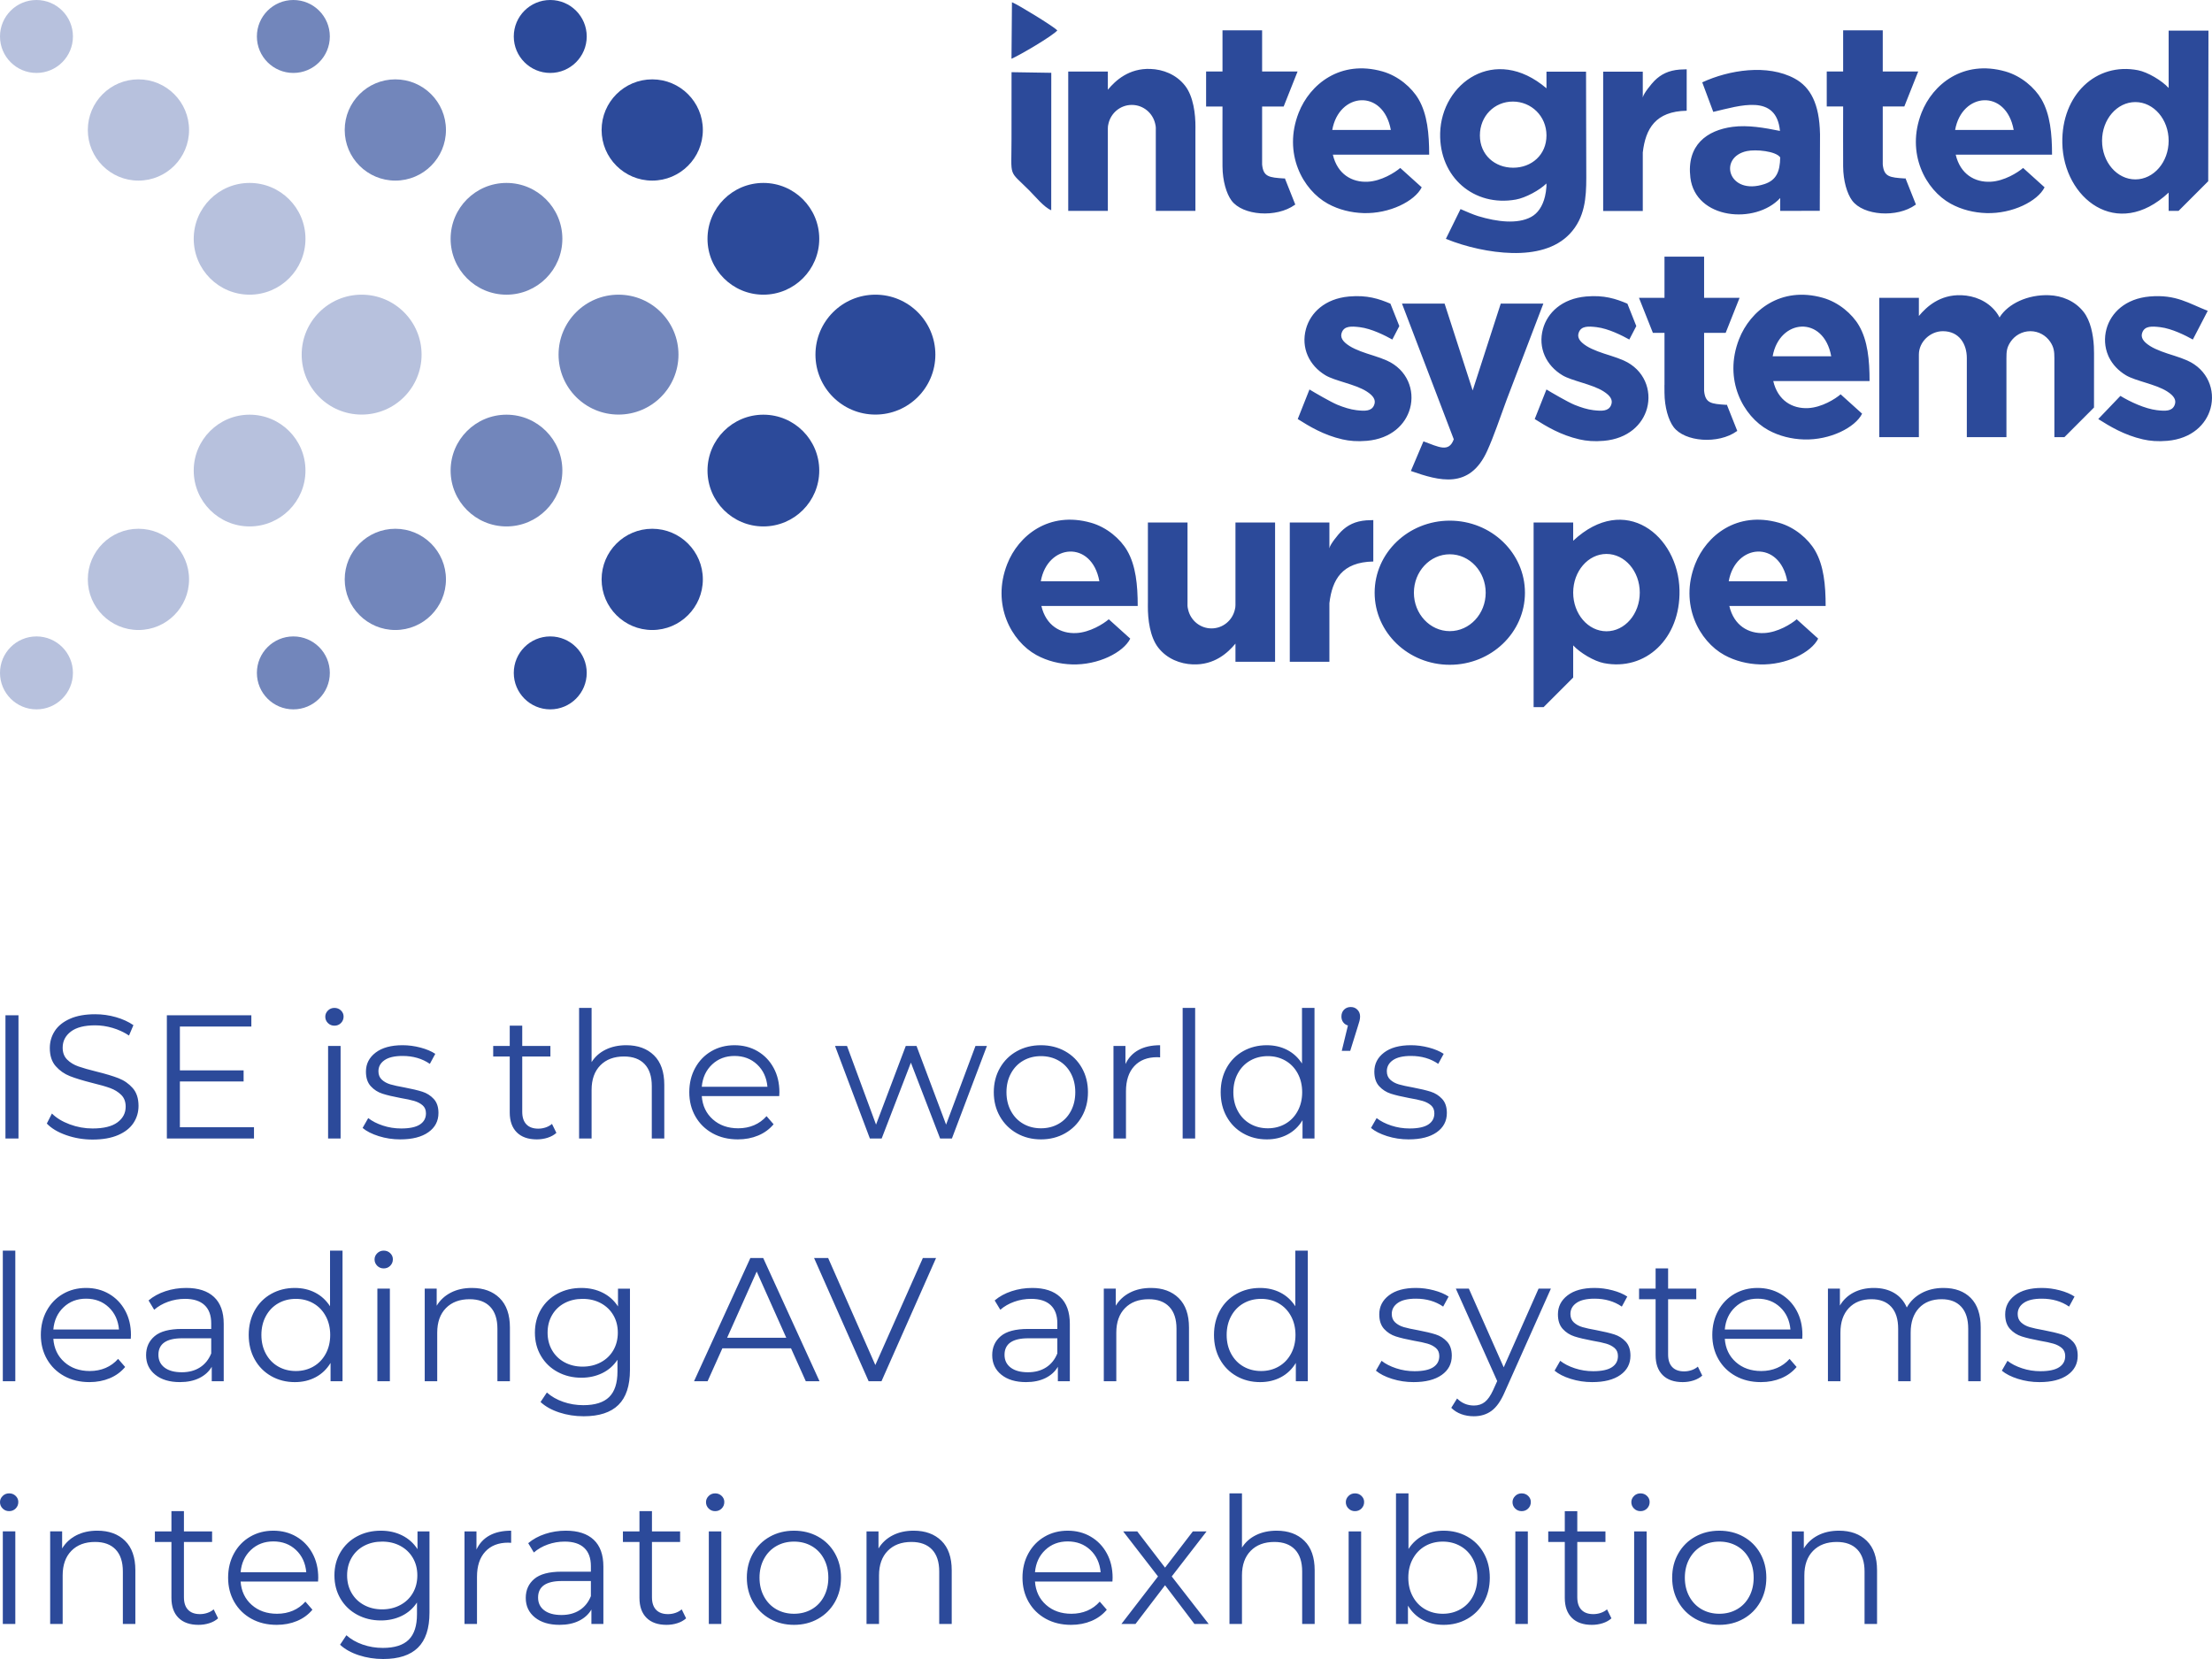 <?xml version="1.0" encoding="UTF-8"?>
<!DOCTYPE svg PUBLIC "-//W3C//DTD SVG 1.1//EN" "http://www.w3.org/Graphics/SVG/1.1/DTD/svg11.dtd">
<!-- Creator: CorelDRAW 2020 (64-Bit) -->
<svg xmlns="http://www.w3.org/2000/svg" xml:space="preserve" width="100%" height="100%" version="1.1" style="shape-rendering:geometricPrecision; text-rendering:geometricPrecision; image-rendering:optimizeQuality; fill-rule:evenodd; clip-rule:evenodd"
viewBox="0 0 80000 59999.9"
 xmlns:xlink="http://www.w3.org/1999/xlink"
 xmlns:xodm="http://www.corel.com/coreldraw/odm/2003">
 <defs>
  <style type="text/css">
   <![CDATA[
    .fil1 {fill:#2C4A9A}
    .fil2 {fill:#7286BB}
    .fil3 {fill:#B7C1DD}
    .fil0 {fill:#2C4A9A;fill-rule:nonzero}
   ]]>
  </style>
 </defs>
 <g id="Layer_x0020_1">
  <g id="_1619326943536">
   <g>
    <path class="fil0" d="M197.3 36719.8l471.1 0 0 4456.1 -471.1 0 0 -4456.1zm3151.1 4494.3c-331,0 -648.2,-53.1 -951.7,-159.2 -303.4,-106.1 -537.9,-246.1 -703.4,-420.1l184.6 -362.9c161.3,161.3 375.6,291.8 643,391.5 267.3,99.8 543.2,149.6 827.5,149.6 399,0 698.2,-73.2 897.6,-219.6 199.5,-146.4 299.2,-336.3 299.2,-569.7 0,-178.3 -54.1,-320.4 -162.3,-426.5 -108.2,-106.1 -240.9,-187.8 -397.9,-245.1 -157,-57.3 -375.6,-119.9 -655.7,-187.8 -335.2,-84.9 -602.6,-166.6 -802.1,-245.1 -199.4,-78.5 -370.3,-198.4 -512.4,-359.7 -142.2,-161.3 -213.3,-379.8 -213.3,-655.7 0,-224.9 59.4,-429.7 178.3,-614.3 118.8,-184.6 301.3,-332.1 547.4,-442.4 246.2,-110.4 551.7,-165.5 916.7,-165.5 254.7,0 504,35 748,105 244,70 455.2,166.6 633.4,289.7l-159.1 375.5c-186.8,-123 -386.2,-215.3 -598.4,-276.9 -212.2,-61.5 -420.2,-92.3 -623.9,-92.3 -390.4,0 -684.3,75.4 -881.7,226 -197.3,150.7 -296,344.8 -296,582.5 0,178.2 54.1,321.5 162.4,429.7 108.2,108.2 244,191 407.4,248.3 163.4,57.3 383,119.9 658.8,187.8 326.8,80.6 591,160.2 792.6,238.7 201.6,78.5 372.4,197.3 512.5,356.5 140,159.1 210,374.5 210,646.1 0,224.9 -60.4,429.7 -181.4,614.3 -120.9,184.6 -306.6,331 -557,439.3 -250.4,108.2 -558.1,162.3 -923.1,162.3zm5837.5 -445.6l0 407.4 -3151.1 0 0 -4456.1 3055.6 0 0 407.4 -2584.5 0 0 1585.1 2304.4 0 0 401 -2304.4 0 0 1655.2 2680 0zm2680.1 -2941.1l452 0 0 3348.5 -452 0 0 -3348.5zm229.2 -732c-93.4,0 -171.9,-31.9 -235.5,-95.5 -63.7,-63.7 -95.5,-140.1 -95.5,-229.2 0,-84.9 31.8,-159.2 95.5,-222.8 63.6,-63.7 142.1,-95.5 235.5,-95.5 93.4,0 171.9,30.8 235.5,92.3 63.7,61.5 95.5,134.8 95.5,219.6 0,93.4 -31.8,171.9 -95.5,235.6 -63.6,63.6 -142.1,95.5 -235.5,95.5zm2380.8 4112.3c-271.6,0 -531.5,-39.2 -779.8,-117.7 -248.3,-78.6 -442.4,-177.2 -582.5,-296.1l203.7 -356.4c140.1,110.3 316.2,200.5 528.4,270.5 212.2,70 432.9,105 662,105 305.6,0 531.6,-47.7 678,-143.2 146.4,-95.5 219.6,-230.2 219.6,-404.2 0,-123.1 -40.3,-219.6 -120.9,-289.7 -80.6,-70 -182.5,-123 -305.6,-159.1 -123.1,-36.1 -286.4,-71.1 -490.2,-105.1 -271.6,-50.9 -490.1,-102.9 -655.6,-155.9 -165.6,-53.1 -306.7,-143.3 -423.4,-270.6 -116.7,-127.3 -175,-303.4 -175,-528.3 0,-280.1 116.7,-509.3 350.1,-687.6 233.4,-178.2 558.1,-267.3 974,-267.3 216.4,0 432.9,28.6 649.3,85.9 216.4,57.3 394.7,132.6 534.7,226l-197.3 362.9c-275.9,-191 -604.8,-286.5 -986.7,-286.5 -288.6,0 -506.1,50.9 -652.5,152.8 -146.4,101.8 -219.7,235.5 -219.7,401 0,127.3 41.4,229.2 124.2,305.6 82.7,76.4 185.7,132.6 308.7,168.7 123.1,36.1 292.9,73.2 509.3,111.4 267.4,50.9 481.7,101.8 643,152.8 161.2,50.9 299.2,137.9 413.7,261 114.6,123 171.9,292.8 171.9,509.2 0,292.9 -122,525.2 -366,697.1 -244,171.9 -582.5,257.8 -1015.4,257.8zm5646.6 -235.5c-84.9,76.4 -189.9,134.7 -315.1,175.1 -125.2,40.3 -255.7,60.4 -391.5,60.4 -314.1,0 -556,-84.8 -725.7,-254.6 -169.8,-169.8 -254.7,-409.5 -254.7,-719.4l0 -2024.3 -598.4 0 0 -382 598.4 0 0 -732 452 0 0 732 1018.5 0 0 382 -1018.5 0 0 1998.9c0,199.4 49.9,351.2 149.6,455.1 99.7,104 243,156 429.7,156 93.4,0 183.5,-14.8 270.5,-44.6 87,-29.7 162.4,-72.1 226,-127.3l159.2 324.7zm2527.3 -3170.2c420.1,0 754.3,122 1002.6,366 248.3,244 372.4,599.5 372.4,1066.3l0 1941.6 -452 0 0 -1897c0,-348 -87,-613.3 -261,-795.8 -174,-182.5 -422.2,-273.7 -744.8,-273.7 -360.7,0 -646.1,107.1 -856.2,321.5 -210.1,214.3 -315.1,510.3 -315.1,888l0 1757 -452 0 0 -4723.5 452 0 0 1960.7c123.1,-195.2 292.8,-345.9 509.3,-452 216.4,-106.1 464.7,-159.1 744.8,-159.1zm5531.9 1839.7l-2801 0c25.5,348 159.2,629.2 401.1,843.5 241.9,214.3 547.4,321.5 916.7,321.5 207.9,0 398.9,-37.2 572.9,-111.4 174,-74.3 324.6,-183.6 452,-327.9l254.6 292.9c-148.5,178.2 -334.2,314 -557,407.4 -222.8,93.3 -467.9,140 -735.3,140 -343.7,0 -648.2,-73.2 -913.5,-219.6 -265.2,-146.4 -472.1,-349.1 -620.7,-607.9 -148.5,-258.9 -222.8,-551.7 -222.8,-878.5 0,-326.8 71.1,-619.6 213.3,-878.5 142.2,-258.9 337.4,-460.5 585.7,-604.8 248.2,-144.3 527.3,-216.4 837.1,-216.4 309.8,0 587.8,72.1 833.9,216.4 246.1,144.3 439.2,344.8 579.3,601.6 140,256.7 210.1,550.6 210.1,881.7l-6.4 140zm-1616.9 -1451.4c-322.6,0 -593.1,102.9 -811.7,308.7 -218.5,205.9 -342.7,474.3 -372.4,805.3l2374.5 0c-29.7,-331 -153.9,-599.4 -372.4,-805.3 -218.6,-205.8 -491.2,-308.7 -818,-308.7zm9128.7 -362.9l-1266.8 3348.5 -426.5 0 -1056.8 -2743.7 -1056.7 2743.7 -426.5 0 -1260.5 -3348.5 432.9 0 1050.4 2845.6 1075.8 -2845.6 388.3 0 1069.5 2845.6 1063.1 -2845.6 413.8 0zm1954.3 3380.3c-322.5,0 -613.3,-73.2 -872.1,-219.6 -258.9,-146.4 -462.6,-349.1 -611.2,-607.9 -148.5,-258.9 -222.8,-551.7 -222.8,-878.5 0,-326.8 74.3,-619.6 222.8,-878.5 148.6,-258.9 352.3,-460.5 611.2,-604.8 258.8,-144.3 549.6,-216.4 872.1,-216.4 322.5,0 613.2,72.1 872.1,216.4 258.9,144.3 461.5,345.9 608,604.8 146.4,258.9 219.6,551.7 219.6,878.5 0,326.8 -73.2,619.6 -219.6,878.5 -146.5,258.8 -349.1,461.5 -608,607.9 -258.9,146.4 -549.6,219.6 -872.1,219.6zm0 -401c237.7,0 450.9,-54.1 639.8,-162.4 188.8,-108.2 336.3,-262 442.4,-461.5 106.1,-199.4 159.1,-426.5 159.1,-681.1 0,-254.7 -53,-481.7 -159.1,-681.2 -106.1,-199.4 -253.6,-353.3 -442.4,-461.5 -188.9,-108.2 -402.1,-162.3 -639.8,-162.3 -237.7,0 -450.9,54.1 -639.8,162.3 -188.8,108.2 -337.4,262.1 -445.6,461.5 -108.2,199.5 -162.3,426.5 -162.3,681.2 0,254.6 54.1,481.7 162.3,681.1 108.2,199.5 256.8,353.3 445.6,461.5 188.9,108.3 402.1,162.4 639.8,162.4zm3055.6 -2323.6c106.1,-224.9 264.2,-394.7 474.3,-509.2 210,-114.6 470,-171.9 779.8,-171.9l0 439.2 -108.2 -6.3c-352.3,0 -628.1,108.2 -827.6,324.6 -199.5,216.5 -299.2,519.9 -299.2,910.3l0 1706.1 -452 0 0 -3348.5 432.9 0 0 655.7zm2068.9 -2030.7l452 0 0 4723.5 -452 0 0 -4723.5zm4768.1 0l0 4723.5 -432.9 0 0 -662.1c-135.8,225 -315.1,396.9 -537.9,515.7 -222.9,118.8 -474.3,178.2 -754.4,178.2 -314.1,0 -598.4,-72.1 -853,-216.4 -254.7,-144.3 -454.1,-345.9 -598.4,-604.8 -144.3,-258.9 -216.5,-553.8 -216.5,-884.8 0,-331.1 72.2,-626 216.5,-884.9 144.3,-258.9 343.7,-459.4 598.4,-601.6 254.6,-142.1 538.9,-213.2 853,-213.2 271.6,0 516.7,56.2 735.3,168.7 218.5,112.4 397.8,276.9 537.9,493.3l0 -2011.6 452 0zm-1687 4354.3c233.4,0 444.5,-54.1 633.4,-162.4 188.9,-108.2 337.4,-262 445.6,-461.5 108.2,-199.4 162.3,-426.5 162.3,-681.1 0,-254.7 -54.1,-481.7 -162.3,-681.2 -108.2,-199.4 -256.7,-353.3 -445.6,-461.5 -188.9,-108.2 -400,-162.3 -633.4,-162.3 -237.7,0 -450.9,54.1 -639.8,162.3 -188.8,108.2 -337.4,262.1 -445.6,461.5 -108.2,199.5 -162.3,426.5 -162.3,681.2 0,254.6 54.1,481.7 162.3,681.1 108.2,199.5 256.8,353.3 445.6,461.5 188.9,108.3 402.1,162.4 639.8,162.4zm2998.4 -4386.1c97.6,0 178.2,32.9 241.9,98.6 63.6,65.8 95.4,147.5 95.4,245.1 0,51 -7.4,105.1 -22.2,162.4 -14.9,57.3 -35,124.1 -60.5,200.5l-273.7 878.5 -305.6 0 222.8 -916.7c-72.1,-21.2 -129.4,-60.5 -171.9,-117.8 -42.4,-57.3 -63.6,-126.2 -63.6,-206.9 0,-101.8 31.8,-184.6 95.4,-248.2 63.7,-63.7 144.3,-95.5 242,-95.5zm2094.3 4787.1c-271.6,0 -531.5,-39.2 -779.8,-117.7 -248.3,-78.6 -442.4,-177.2 -582.5,-296.1l203.7 -356.4c140.1,110.3 316.2,200.5 528.4,270.5 212.2,70 432.9,105 662,105 305.6,0 531.6,-47.7 678,-143.2 146.4,-95.5 219.6,-230.2 219.6,-404.2 0,-123.1 -40.3,-219.6 -120.9,-289.7 -80.6,-70 -182.5,-123 -305.6,-159.1 -123.1,-36.1 -286.4,-71.1 -490.2,-105.1 -271.6,-50.9 -490.1,-102.9 -655.6,-155.9 -165.6,-53.1 -306.7,-143.3 -423.4,-270.6 -116.7,-127.3 -175,-303.4 -175,-528.3 0,-280.1 116.7,-509.3 350.1,-687.6 233.4,-178.2 558.1,-267.3 974,-267.3 216.4,0 432.9,28.6 649.3,85.9 216.4,57.3 394.7,132.6 534.7,226l-197.3 362.9c-275.9,-191 -604.8,-286.5 -986.7,-286.5 -288.6,0 -506.1,50.9 -652.5,152.8 -146.4,101.8 -219.7,235.5 -219.7,401 0,127.3 41.4,229.2 124.2,305.6 82.7,76.4 185.7,132.6 308.7,168.7 123.1,36.1 292.9,73.2 509.3,111.4 267.4,50.9 481.7,101.8 643,152.8 161.2,50.9 299.2,137.9 413.7,261 114.6,123 171.9,292.8 171.9,509.2 0,292.9 -122,525.2 -366,697.1 -244,171.9 -582.5,257.8 -1015.4,257.8zm-50844.4 4023.3l452 0 0 4723.5 -452 0 0 -4723.5zm4628 3189.3l-2801 0c25.5,348 159.2,629.2 401.1,843.5 241.9,214.3 547.4,321.5 916.7,321.5 207.9,0 398.9,-37.2 572.9,-111.4 174,-74.3 324.6,-183.6 452,-327.9l254.6 292.9c-148.5,178.2 -334.2,314 -557,407.4 -222.8,93.3 -467.9,140 -735.3,140 -343.7,0 -648.2,-73.2 -913.5,-219.6 -265.2,-146.4 -472.1,-349.1 -620.7,-607.9 -148.5,-258.9 -222.8,-551.7 -222.8,-878.5 0,-326.8 71.1,-619.6 213.3,-878.5 142.2,-258.9 337.4,-460.5 585.7,-604.8 248.2,-144.3 527.3,-216.4 837.1,-216.4 309.8,0 587.8,72.1 833.9,216.4 246.1,144.3 439.2,344.8 579.3,601.6 140,256.7 210.1,550.6 210.1,881.7l-6.4 140zm-1616.9 -1451.4c-322.6,0 -593.1,102.9 -811.7,308.7 -218.5,205.9 -342.7,474.3 -372.4,805.3l2374.5 0c-29.7,-331 -153.9,-599.4 -372.4,-805.3 -218.6,-205.8 -491.2,-308.7 -818,-308.7zm3622.1 -388.3c437.2,0 772.4,109.3 1005.9,327.8 233.4,218.6 350.1,542.2 350.1,970.8l0 2075.3 -432.9 0 0 -522c-101.8,174 -251.4,309.8 -448.8,407.4 -197.3,97.6 -431.8,146.4 -703.4,146.4 -373.5,0 -670.6,-89.1 -891.2,-267.3 -220.7,-178.3 -331.1,-413.8 -331.1,-706.7 0,-284.3 102.9,-513.5 308.8,-687.5 205.8,-174 533.6,-261 983.5,-261l1063.1 0 0 -203.7c0,-288.6 -80.6,-508.2 -241.9,-658.9 -161.3,-150.6 -396.8,-225.9 -706.6,-225.9 -212.2,0 -415.9,35 -611.1,105 -195.3,70 -362.9,166.6 -502.9,289.6l-203.8 -337.3c169.8,-144.3 373.5,-255.7 611.2,-334.3 237.6,-78.5 488,-117.7 751.1,-117.7zm-159.1 3049.2c254.6,0 473.2,-58.3 655.7,-175 182.5,-116.7 318.3,-285.4 407.4,-506.1l0 -547.5 -1050.4 0c-572.9,0 -859.4,199.5 -859.4,598.4 0,195.2 74.3,349.1 222.8,461.5 148.6,112.5 356.5,168.7 623.9,168.7zm5812.1 -4398.8l0 4723.5 -432.9 0 0 -662.1c-135.8,225 -315.1,396.9 -537.9,515.7 -222.9,118.8 -474.3,178.2 -754.4,178.2 -314.1,0 -598.4,-72.1 -853,-216.4 -254.7,-144.3 -454.1,-345.9 -598.4,-604.8 -144.3,-258.9 -216.5,-553.8 -216.5,-884.8 0,-331.1 72.2,-626 216.5,-884.9 144.3,-258.9 343.7,-459.4 598.4,-601.6 254.6,-142.1 538.9,-213.2 853,-213.2 271.6,0 516.7,56.2 735.3,168.7 218.5,112.4 397.8,276.9 537.9,493.3l0 -2011.6 452 0zm-1687 4354.3c233.4,0 444.5,-54.1 633.4,-162.4 188.9,-108.2 337.4,-262 445.6,-461.5 108.2,-199.4 162.3,-426.5 162.3,-681.1 0,-254.7 -54.1,-481.7 -162.3,-681.2 -108.2,-199.4 -256.7,-353.3 -445.6,-461.5 -188.9,-108.2 -400,-162.3 -633.4,-162.3 -237.7,0 -450.9,54.1 -639.8,162.3 -188.8,108.2 -337.4,262.1 -445.6,461.5 -108.2,199.5 -162.3,426.5 -162.3,681.2 0,254.6 54.1,481.7 162.3,681.1 108.2,199.5 256.8,353.3 445.6,461.5 188.9,108.3 402.1,162.4 639.8,162.4zm2947.4 -2979.3l452 0 0 3348.5 -452 0 0 -3348.5zm229.2 -732c-93.4,0 -171.9,-31.9 -235.5,-95.5 -63.7,-63.7 -95.5,-140.1 -95.5,-229.2 0,-84.9 31.8,-159.2 95.5,-222.8 63.6,-63.7 142.1,-95.5 235.5,-95.5 93.4,0 171.9,30.8 235.5,92.3 63.7,61.5 95.5,134.8 95.5,219.6 0,93.4 -31.8,171.9 -95.5,235.6 -63.6,63.6 -142.1,95.5 -235.5,95.5zm3189.3 706.6c420.1,0 754.3,122 1002.6,366 248.3,244 372.4,599.5 372.4,1066.3l0 1941.6 -452 0 0 -1897c0,-348 -87,-613.3 -261,-795.8 -174,-182.5 -422.2,-273.7 -744.8,-273.7 -360.7,0 -646.1,107.1 -856.2,321.5 -210.1,214.3 -315.1,510.3 -315.1,888l0 1757 -452 0 0 -3348.5 432.9 0 0 617.5c123.1,-203.7 293.9,-361.8 512.5,-474.2 218.5,-112.5 472.1,-168.7 760.7,-168.7zm5716.5 25.4l0 2941.1c0,568.7 -139,989.9 -416.9,1263.6 -278,273.7 -697.1,410.6 -1257.3,410.6 -309.8,0 -603.7,-45.6 -881.7,-136.9 -278,-91.2 -504,-217.5 -678,-378.7l229.2 -343.8c161.3,144.3 357.6,256.8 588.9,337.4 231.3,80.6 474.2,121 728.9,121 424.3,0 736.3,-98.7 935.7,-296.1 199.5,-197.3 299.2,-503.9 299.2,-919.8l0 -426.5c-140,212.2 -323.6,373.4 -550.6,483.8 -227.1,110.3 -478.5,165.5 -754.4,165.5 -314,0 -599.4,-69 -856.2,-206.9 -256.7,-137.9 -458.3,-331 -604.7,-579.3 -146.5,-248.3 -219.7,-529.4 -219.7,-843.5 0,-314 73.2,-594.1 219.7,-840.3 146.4,-246.1 346.9,-437.1 601.5,-572.9 254.7,-135.8 541.1,-203.7 859.4,-203.7 284.4,0 541.1,57.3 770.3,171.9 229.2,114.5 413.8,280.1 553.8,496.5l0 -643 432.9 0zm-1712.4 2820.1c241.9,0 460.5,-52 655.7,-155.9 195.2,-104 346.9,-249.4 455.1,-436.1 108.3,-186.7 162.4,-398.9 162.4,-636.6 0,-237.6 -54.1,-448.8 -162.4,-633.4 -108.2,-184.6 -258.8,-328.9 -451.9,-432.9 -193.1,-104 -412.8,-155.9 -658.9,-155.9 -241.9,0 -459.4,50.9 -652.5,152.7 -193.1,101.9 -343.8,246.2 -452,432.9 -108.2,186.8 -162.3,399 -162.3,636.6 0,237.7 54.1,449.9 162.3,636.6 108.2,186.7 258.9,332.1 452,436.1 193.1,103.9 410.6,155.9 652.5,155.9zm7537.2 -662l-2482.7 0 -534.7 1190.4 -490.2 0 2037.1 -4456.1 464.7 0 2037.1 4456.1 -496.5 0 -534.8 -1190.4zm-171.8 -382l-1069.5 -2393.6 -1069.5 2393.6 2139 0zm5417.4 -2883.7l-1973.5 4456.1 -464.7 0 -1973.4 -4456.1 509.3 0 1706 3870.4 1718.8 -3870.4 477.5 0zm3482.1 1082.2c437.2,0 772.4,109.3 1005.9,327.8 233.4,218.6 350.1,542.2 350.1,970.8l0 2075.3 -432.9 0 0 -522c-101.8,174 -251.4,309.8 -448.8,407.4 -197.3,97.6 -431.8,146.4 -703.4,146.4 -373.5,0 -670.6,-89.1 -891.2,-267.3 -220.7,-178.3 -331.1,-413.8 -331.1,-706.7 0,-284.3 102.9,-513.5 308.8,-687.5 205.8,-174 533.6,-261 983.5,-261l1063.1 0 0 -203.7c0,-288.6 -80.6,-508.2 -241.9,-658.9 -161.3,-150.6 -396.8,-225.9 -706.6,-225.9 -212.2,0 -415.9,35 -611.1,105 -195.3,70 -362.9,166.6 -502.9,289.6l-203.8 -337.3c169.8,-144.3 373.5,-255.7 611.2,-334.3 237.6,-78.5 488,-117.7 751.1,-117.7zm-159.1 3049.2c254.6,0 473.2,-58.3 655.7,-175 182.5,-116.7 318.3,-285.4 407.4,-506.1l0 -547.5 -1050.4 0c-572.9,0 -859.4,199.5 -859.4,598.4 0,195.2 74.3,349.1 222.8,461.5 148.6,112.5 356.5,168.7 623.9,168.7zm4449.8 -3049.2c420.1,0 754.3,122 1002.6,366 248.3,244 372.4,599.5 372.4,1066.3l0 1941.6 -452 0 0 -1897c0,-348 -87,-613.3 -261,-795.8 -174,-182.5 -422.2,-273.7 -744.8,-273.7 -360.7,0 -646.1,107.1 -856.2,321.5 -210.1,214.3 -315.1,510.3 -315.1,888l0 1757 -452 0 0 -3348.5 432.9 0 0 617.5c123.1,-203.7 293.9,-361.8 512.5,-474.2 218.5,-112.5 472.1,-168.7 760.7,-168.7zm5672 -1349.6l0 4723.5 -432.9 0 0 -662.1c-135.8,225 -315.1,396.9 -537.9,515.7 -222.9,118.8 -474.3,178.2 -754.4,178.2 -314.1,0 -598.4,-72.1 -853,-216.4 -254.7,-144.3 -454.1,-345.9 -598.4,-604.8 -144.3,-258.9 -216.5,-553.8 -216.5,-884.8 0,-331.1 72.2,-626 216.5,-884.9 144.3,-258.9 343.7,-459.4 598.4,-601.6 254.6,-142.1 538.9,-213.2 853,-213.2 271.6,0 516.7,56.2 735.3,168.7 218.5,112.4 397.8,276.9 537.9,493.3l0 -2011.6 452 0zm-1687 4354.3c233.4,0 444.5,-54.1 633.4,-162.4 188.9,-108.2 337.4,-262 445.6,-461.5 108.2,-199.4 162.3,-426.5 162.3,-681.1 0,-254.7 -54.1,-481.7 -162.3,-681.2 -108.2,-199.4 -256.7,-353.3 -445.6,-461.5 -188.9,-108.2 -400,-162.3 -633.4,-162.3 -237.7,0 -450.9,54.1 -639.8,162.3 -188.8,108.2 -337.4,262.1 -445.6,461.5 -108.2,199.5 -162.3,426.5 -162.3,681.2 0,254.6 54.1,481.7 162.3,681.1 108.2,199.5 256.8,353.3 445.6,461.5 188.9,108.3 402.1,162.4 639.8,162.4zm5512.9 401c-271.6,0 -531.5,-39.2 -779.8,-117.7 -248.3,-78.6 -442.4,-177.2 -582.5,-296.1l203.7 -356.4c140.1,110.3 316.2,200.5 528.4,270.5 212.2,70 432.9,105 662,105 305.6,0 531.6,-47.7 678,-143.2 146.4,-95.5 219.6,-230.2 219.6,-404.2 0,-123.1 -40.3,-219.6 -120.9,-289.7 -80.6,-70 -182.5,-123 -305.6,-159.1 -123.1,-36.1 -286.4,-71.1 -490.2,-105.1 -271.6,-50.9 -490.1,-102.9 -655.6,-155.9 -165.6,-53.1 -306.7,-143.3 -423.4,-270.6 -116.7,-127.3 -175,-303.4 -175,-528.3 0,-280.1 116.7,-509.3 350.1,-687.6 233.4,-178.2 558.1,-267.3 974,-267.3 216.4,0 432.9,28.6 649.3,85.9 216.4,57.3 394.7,132.6 534.7,226l-197.3 362.9c-275.9,-191 -604.8,-286.5 -986.7,-286.5 -288.6,0 -506.1,50.9 -652.5,152.8 -146.4,101.8 -219.7,235.5 -219.7,401 0,127.3 41.4,229.2 124.2,305.6 82.7,76.4 185.7,132.6 308.7,168.7 123.1,36.1 292.9,73.2 509.3,111.4 267.4,50.9 481.7,101.8 643,152.8 161.2,50.9 299.2,137.9 413.7,261 114.6,123 171.9,292.8 171.9,509.2 0,292.9 -122,525.2 -366,697.1 -244,171.9 -582.5,257.8 -1015.4,257.8zm4965.5 -3380.3l-1674.3 3749.6c-135.8,314 -292.8,536.8 -471.1,668.4 -178.2,131.5 -392.5,197.3 -642.9,197.3 -161.3,0 -311.9,-25.4 -452,-76.4 -140,-50.9 -261,-127.3 -362.8,-229.1l210 -337.4c169.8,169.7 373.5,254.6 611.2,254.6 152.7,0 283.2,-42.4 391.5,-127.3 108.2,-84.9 209,-229.2 302.3,-432.9l146.5 -324.7 -1496 -3342.1 471 0 1260.5 2845.6 1260.4 -2845.6 445.7 0zm1495.9 3380.3c-271.6,0 -531.5,-39.2 -779.8,-117.7 -248.3,-78.6 -442.4,-177.2 -582.5,-296.1l203.7 -356.4c140.1,110.3 316.2,200.5 528.4,270.5 212.2,70 432.9,105 662,105 305.6,0 531.6,-47.7 678,-143.2 146.4,-95.5 219.6,-230.2 219.6,-404.2 0,-123.1 -40.3,-219.6 -120.9,-289.7 -80.6,-70 -182.5,-123 -305.6,-159.1 -123.1,-36.1 -286.4,-71.1 -490.2,-105.1 -271.6,-50.9 -490.1,-102.9 -655.6,-155.9 -165.6,-53.1 -306.7,-143.3 -423.4,-270.6 -116.7,-127.3 -175,-303.4 -175,-528.3 0,-280.1 116.7,-509.3 350.1,-687.6 233.4,-178.2 558.1,-267.3 974,-267.3 216.4,0 432.9,28.6 649.3,85.9 216.4,57.3 394.7,132.6 534.7,226l-197.3 362.9c-275.9,-191 -604.8,-286.5 -986.7,-286.5 -288.6,0 -506.1,50.9 -652.5,152.8 -146.4,101.8 -219.7,235.5 -219.7,401 0,127.3 41.4,229.2 124.2,305.6 82.7,76.4 185.7,132.6 308.7,168.7 123.1,36.1 292.9,73.2 509.3,111.4 267.4,50.9 481.7,101.8 643,152.8 161.2,50.9 299.2,137.9 413.7,261 114.6,123 171.9,292.8 171.9,509.2 0,292.9 -122,525.2 -366,697.1 -244,171.9 -582.5,257.8 -1015.4,257.8zm3978.7 -235.5c-84.9,76.4 -189.9,134.7 -315.1,175.1 -125.2,40.3 -255.7,60.4 -391.5,60.4 -314.1,0 -556,-84.8 -725.7,-254.6 -169.8,-169.8 -254.7,-409.5 -254.7,-719.4l0 -2024.3 -598.4 0 0 -382 598.4 0 0 -732 452 0 0 732 1018.5 0 0 382 -1018.5 0 0 1998.9c0,199.4 49.9,351.2 149.6,455.1 99.7,104 243,156 429.7,156 93.4,0 183.5,-14.8 270.5,-44.6 87,-29.7 162.4,-72.1 226,-127.3l159.2 324.7zm3615.8 -1330.5l-2801 0c25.5,348 159.2,629.2 401.1,843.5 241.9,214.3 547.4,321.5 916.7,321.5 207.9,0 398.9,-37.2 572.9,-111.4 174,-74.3 324.6,-183.6 452,-327.9l254.6 292.9c-148.5,178.2 -334.2,314 -557,407.4 -222.8,93.3 -467.9,140 -735.3,140 -343.7,0 -648.2,-73.2 -913.5,-219.6 -265.2,-146.4 -472.1,-349.1 -620.7,-607.9 -148.5,-258.9 -222.8,-551.7 -222.8,-878.5 0,-326.8 71.1,-619.6 213.3,-878.5 142.2,-258.9 337.4,-460.5 585.7,-604.8 248.2,-144.3 527.3,-216.4 837.1,-216.4 309.8,0 587.8,72.1 833.9,216.4 246.1,144.3 439.2,344.8 579.3,601.6 140,256.7 210.1,550.6 210.1,881.7l-6.4 140zm-1616.9 -1451.4c-322.6,0 -593.1,102.9 -811.7,308.7 -218.5,205.9 -342.7,474.3 -372.4,805.3l2374.5 0c-29.7,-331 -153.9,-599.4 -372.4,-805.3 -218.6,-205.8 -491.2,-308.7 -818,-308.7zm6722.4 -388.3c420.1,0 750.1,120.9 989.9,362.8 239.7,241.9 359.6,598.4 359.6,1069.5l0 1941.6 -452 0 0 -1897c0,-348 -83.8,-613.3 -251.4,-795.8 -167.6,-182.5 -404.2,-273.7 -709.8,-273.7 -348,0 -621.7,107.1 -821.2,321.5 -199.5,214.3 -299.2,510.3 -299.2,888l0 1757 -452 0 0 -1897c0,-348 -83.8,-613.3 -251.4,-795.8 -167.7,-182.5 -406.4,-273.7 -716.2,-273.7 -343.8,0 -616.4,107.1 -818,321.5 -201.6,214.3 -302.4,510.3 -302.4,888l0 1757 -452 0 0 -3348.5 432.9 0 0 611.2c118.8,-203.7 284.3,-360.8 496.5,-471.1 212.2,-110.4 456.3,-165.5 732.1,-165.5 280.1,0 523.1,59.4 728.9,178.2 205.9,118.8 359.7,295 461.5,528.4 123.1,-220.7 300.3,-393.6 531.6,-518.8 231.3,-125.2 495.5,-187.8 792.6,-187.8zm3475.7 3405.7c-271.6,0 -531.5,-39.2 -779.8,-117.7 -248.3,-78.6 -442.4,-177.2 -582.5,-296.1l203.7 -356.4c140.1,110.3 316.2,200.5 528.4,270.5 212.2,70 432.9,105 662,105 305.6,0 531.6,-47.7 678,-143.2 146.4,-95.5 219.6,-230.2 219.6,-404.2 0,-123.1 -40.3,-219.6 -120.9,-289.7 -80.6,-70 -182.5,-123 -305.6,-159.1 -123.1,-36.1 -286.4,-71.1 -490.2,-105.1 -271.6,-50.9 -490.1,-102.9 -655.6,-155.9 -165.6,-53.1 -306.7,-143.3 -423.4,-270.6 -116.7,-127.3 -175,-303.4 -175,-528.3 0,-280.1 116.7,-509.3 350.1,-687.6 233.4,-178.2 558.1,-267.3 974,-267.3 216.4,0 432.9,28.6 649.3,85.9 216.4,57.3 394.7,132.6 534.7,226l-197.3 362.9c-275.9,-191 -604.8,-286.5 -986.7,-286.5 -288.6,0 -506.1,50.9 -652.5,152.8 -146.4,101.8 -219.7,235.5 -219.7,401 0,127.3 41.4,229.2 124.2,305.6 82.7,76.4 185.7,132.6 308.7,168.7 123.1,36.1 292.9,73.2 509.3,111.4 267.4,50.9 481.7,101.8 643,152.8 161.2,50.9 299.2,137.9 413.7,261 114.6,123 171.9,292.8 171.9,509.2 0,292.9 -122,525.2 -366,697.1 -244,171.9 -582.5,257.8 -1015.4,257.8zm-73659.8 5398.3l452 0 0 3348.5 -452 0 0 -3348.5zm229.2 -732c-93.4,0 -171.9,-31.9 -235.5,-95.5 -63.7,-63.7 -95.5,-140.1 -95.5,-229.2 0,-84.9 31.8,-159.2 95.5,-222.8 63.6,-63.7 142.1,-95.5 235.5,-95.5 93.4,0 171.9,30.8 235.5,92.3 63.7,61.5 95.5,134.8 95.5,219.6 0,93.4 -31.8,171.9 -95.5,235.6 -63.6,63.6 -142.1,95.5 -235.5,95.5zm3189.3 706.6c420.1,0 754.3,122 1002.6,366 248.3,244 372.4,599.5 372.4,1066.3l0 1941.6 -452 0 0 -1897c0,-348 -87,-613.3 -261,-795.8 -174,-182.5 -422.2,-273.7 -744.8,-273.7 -360.7,0 -646.1,107.1 -856.2,321.5 -210.1,214.3 -315.1,510.3 -315.1,888l0 1757 -452 0 0 -3348.5 432.9 0 0 617.5c123.1,-203.7 293.9,-361.8 512.5,-474.2 218.5,-112.5 472.1,-168.7 760.7,-168.7z"/>
    <path class="fil0" d="M7887.3 58529.4c-84.9,76.4 -189.9,134.7 -315.1,175.1 -125.2,40.3 -255.7,60.4 -391.5,60.4 -314.1,0 -556,-84.8 -725.7,-254.6 -169.8,-169.8 -254.7,-409.5 -254.7,-719.4l0 -2024.3 -598.4 0 0 -382 598.4 0 0 -732 452 0 0 732 1018.5 0 0 382 -1018.5 0 0 1998.9c0,199.4 49.9,351.2 149.6,455.1 99.7,104 243,156 429.7,156 93.4,0 183.5,-14.8 270.5,-44.6 87,-29.7 162.4,-72.1 226,-127.3l159.2 324.7zm3615.8 -1330.5l-2801 0c25.5,348 159.2,629.2 401.1,843.5 241.9,214.3 547.4,321.5 916.7,321.5 207.9,0 398.9,-37.2 572.9,-111.4 174,-74.3 324.6,-183.6 452,-327.9l254.6 292.9c-148.5,178.2 -334.2,314 -557,407.4 -222.8,93.3 -467.9,140 -735.3,140 -343.7,0 -648.2,-73.2 -913.5,-219.6 -265.2,-146.4 -472.1,-349.1 -620.7,-607.9 -148.5,-258.9 -222.8,-551.7 -222.8,-878.5 0,-326.8 71.1,-619.6 213.3,-878.5 142.2,-258.9 337.4,-460.5 585.7,-604.8 248.2,-144.3 527.3,-216.4 837.1,-216.4 309.8,0 587.8,72.1 833.9,216.4 246.1,144.3 439.2,344.8 579.3,601.6 140,256.7 210.1,550.6 210.1,881.7l-6.4 140zm-1616.9 -1451.4c-322.6,0 -593.1,102.9 -811.7,308.7 -218.5,205.9 -342.7,474.3 -372.4,805.3l2374.5 0c-29.7,-331 -153.9,-599.4 -372.4,-805.3 -218.6,-205.8 -491.2,-308.7 -818,-308.7zm5646.5 -362.9l0 2941.1c0,568.7 -139,989.9 -416.9,1263.6 -278,273.7 -697.1,410.6 -1257.3,410.6 -309.8,0 -603.7,-45.6 -881.7,-136.9 -278,-91.2 -504,-217.5 -678,-378.7l229.2 -343.8c161.3,144.3 357.6,256.8 588.9,337.4 231.3,80.6 474.2,121 728.9,121 424.3,0 736.3,-98.7 935.7,-296.1 199.5,-197.3 299.2,-503.9 299.2,-919.8l0 -426.5c-140,212.2 -323.6,373.4 -550.6,483.8 -227.1,110.3 -478.5,165.5 -754.4,165.5 -314,0 -599.4,-69 -856.2,-206.9 -256.7,-137.9 -458.3,-331 -604.7,-579.3 -146.5,-248.3 -219.7,-529.4 -219.7,-843.5 0,-314 73.2,-594.1 219.7,-840.3 146.4,-246.1 346.9,-437.1 601.5,-572.9 254.7,-135.8 541.1,-203.7 859.4,-203.7 284.4,0 541.1,57.3 770.3,171.9 229.2,114.5 413.8,280.1 553.8,496.5l0 -643 432.9 0zm-1712.4 2820.1c241.9,0 460.5,-52 655.7,-155.9 195.2,-104 346.9,-249.4 455.1,-436.1 108.3,-186.7 162.4,-398.9 162.4,-636.6 0,-237.6 -54.1,-448.8 -162.4,-633.4 -108.2,-184.6 -258.8,-328.9 -451.9,-432.9 -193.1,-104 -412.8,-155.9 -658.9,-155.9 -241.9,0 -459.4,50.9 -652.5,152.7 -193.1,101.9 -343.8,246.2 -452,432.9 -108.2,186.8 -162.3,399 -162.3,636.6 0,237.7 54.1,449.9 162.3,636.6 108.2,186.7 258.9,332.1 452,436.1 193.1,103.9 410.6,155.9 652.5,155.9zm3412.1 -2164.4c106.1,-224.9 264.2,-394.7 474.3,-509.2 210,-114.6 470,-171.9 779.8,-171.9l0 439.2 -108.2 -6.3c-352.3,0 -628.1,108.2 -827.6,324.6 -199.5,216.5 -299.2,519.9 -299.2,910.3l0 1706.1 -452 0 0 -3348.5 432.9 0 0 655.7zm3233.8 -681.1c437.2,0 772.4,109.3 1005.9,327.8 233.4,218.6 350.1,542.2 350.1,970.8l0 2075.3 -432.9 0 0 -522c-101.8,174 -251.4,309.8 -448.8,407.4 -197.3,97.6 -431.8,146.4 -703.4,146.4 -373.5,0 -670.6,-89.1 -891.2,-267.3 -220.7,-178.3 -331.1,-413.8 -331.1,-706.7 0,-284.3 102.9,-513.5 308.8,-687.5 205.8,-174 533.6,-261 983.5,-261l1063.1 0 0 -203.7c0,-288.6 -80.6,-508.2 -241.9,-658.9 -161.3,-150.6 -396.8,-225.9 -706.6,-225.9 -212.2,0 -415.9,35 -611.1,105 -195.3,70 -362.9,166.6 -502.9,289.6l-203.8 -337.3c169.8,-144.3 373.5,-255.7 611.2,-334.3 237.6,-78.5 488,-117.7 751.1,-117.7zm-159.1 3049.2c254.6,0 473.2,-58.3 655.7,-175 182.5,-116.7 318.3,-285.4 407.4,-506.1l0 -547.5 -1050.4 0c-572.9,0 -859.4,199.5 -859.4,598.4 0,195.2 74.3,349.1 222.8,461.5 148.6,112.5 356.5,168.7 623.9,168.7zm4507.1 121c-84.9,76.4 -189.9,134.7 -315.1,175.1 -125.2,40.3 -255.7,60.4 -391.5,60.4 -314.1,0 -556,-84.8 -725.7,-254.6 -169.8,-169.8 -254.7,-409.5 -254.7,-719.4l0 -2024.3 -598.4 0 0 -382 598.4 0 0 -732 452 0 0 732 1018.5 0 0 382 -1018.5 0 0 1998.9c0,199.4 49.9,351.2 149.6,455.1 99.7,104 243,156 429.7,156 93.4,0 183.5,-14.8 270.5,-44.6 87,-29.7 162.4,-72.1 226,-127.3l159.2 324.7zm821.2 -3144.8l452 0 0 3348.5 -452 0 0 -3348.5zm229.2 -732c-93.4,0 -171.9,-31.9 -235.5,-95.5 -63.7,-63.7 -95.5,-140.1 -95.5,-229.2 0,-84.9 31.8,-159.2 95.5,-222.8 63.6,-63.7 142.1,-95.5 235.5,-95.5 93.4,0 171.9,30.8 235.5,92.3 63.7,61.5 95.5,134.8 95.5,219.6 0,93.4 -31.8,171.9 -95.5,235.6 -63.6,63.6 -142.1,95.5 -235.5,95.5zm2851.9 4112.3c-322.5,0 -613.3,-73.2 -872.1,-219.6 -258.9,-146.4 -462.6,-349.1 -611.2,-607.9 -148.5,-258.9 -222.8,-551.7 -222.8,-878.5 0,-326.8 74.3,-619.6 222.8,-878.5 148.6,-258.9 352.3,-460.5 611.2,-604.8 258.8,-144.3 549.6,-216.4 872.1,-216.4 322.5,0 613.2,72.1 872.1,216.4 258.9,144.3 461.5,345.9 608,604.8 146.4,258.9 219.6,551.7 219.6,878.5 0,326.8 -73.2,619.6 -219.6,878.5 -146.5,258.8 -349.1,461.5 -608,607.9 -258.9,146.4 -549.6,219.6 -872.1,219.6zm0 -401c237.7,0 450.9,-54.1 639.8,-162.4 188.8,-108.2 336.3,-262 442.4,-461.5 106.1,-199.4 159.1,-426.5 159.1,-681.1 0,-254.7 -53,-481.7 -159.1,-681.2 -106.1,-199.4 -253.6,-353.3 -442.4,-461.5 -188.9,-108.2 -402.1,-162.3 -639.8,-162.3 -237.7,0 -450.9,54.1 -639.8,162.3 -188.8,108.2 -337.4,262.1 -445.6,461.5 -108.2,199.5 -162.3,426.5 -162.3,681.2 0,254.6 54.1,481.7 162.3,681.1 108.2,199.5 256.8,353.3 445.6,461.5 188.9,108.3 402.1,162.4 639.8,162.4zm4328.8 -3004.7c420.1,0 754.3,122 1002.6,366 248.3,244 372.4,599.5 372.4,1066.3l0 1941.6 -452 0 0 -1897c0,-348 -87,-613.3 -261,-795.8 -174,-182.5 -422.2,-273.7 -744.8,-273.7 -360.7,0 -646.1,107.1 -856.2,321.5 -210.1,214.3 -315.1,510.3 -315.1,888l0 1757 -452 0 0 -3348.5 432.9 0 0 617.5c123.1,-203.7 293.9,-361.8 512.5,-474.2 218.5,-112.5 472.1,-168.7 760.7,-168.7zm7187.1 1839.7l-2801 0c25.5,348 159.2,629.2 401.1,843.5 241.9,214.3 547.4,321.5 916.7,321.5 207.9,0 398.9,-37.2 572.9,-111.4 174,-74.3 324.6,-183.6 452,-327.9l254.6 292.9c-148.5,178.2 -334.2,314 -557,407.4 -222.8,93.3 -467.9,140 -735.3,140 -343.7,0 -648.2,-73.2 -913.5,-219.6 -265.2,-146.4 -472.1,-349.1 -620.7,-607.9 -148.5,-258.9 -222.8,-551.7 -222.8,-878.5 0,-326.8 71.1,-619.6 213.3,-878.5 142.2,-258.9 337.4,-460.5 585.7,-604.8 248.2,-144.3 527.3,-216.4 837.1,-216.4 309.8,0 587.8,72.1 833.9,216.4 246.1,144.3 439.2,344.8 579.3,601.6 140,256.7 210.1,550.6 210.1,881.7l-6.4 140zm-1616.9 -1451.4c-322.6,0 -593.1,102.9 -811.7,308.7 -218.5,205.9 -342.7,474.3 -372.4,805.3l2374.5 0c-29.7,-331 -153.9,-599.4 -372.4,-805.3 -218.6,-205.8 -491.2,-308.7 -818,-308.7zm4583.4 2985.6l-1063.1 -1400.5 -1069.5 1400.5 -509.2 0 1324.1 -1718.8 -1260.5 -1629.7 509.3 0 1005.8 1311.4 1005.8 -1311.4 496.5 0 -1260.4 1629.7 1336.8 1718.8 -515.6 0zm2972.9 -3373.9c420.1,0 754.3,122 1002.6,366 248.3,244 372.4,599.5 372.4,1066.3l0 1941.6 -452 0 0 -1897c0,-348 -87,-613.3 -261,-795.8 -174,-182.5 -422.2,-273.7 -744.8,-273.7 -360.7,0 -646.1,107.1 -856.2,321.5 -210.1,214.3 -315.1,510.3 -315.1,888l0 1757 -452 0 0 -4723.5 452 0 0 1960.7c123.1,-195.2 292.8,-345.9 509.3,-452 216.4,-106.1 464.7,-159.1 744.8,-159.1zm2603.6 25.4l452 0 0 3348.5 -452 0 0 -3348.5zm229.2 -732c-93.4,0 -171.9,-31.9 -235.5,-95.5 -63.7,-63.7 -95.5,-140.1 -95.5,-229.2 0,-84.9 31.8,-159.2 95.5,-222.8 63.6,-63.7 142.1,-95.5 235.5,-95.5 93.4,0 171.9,30.8 235.5,92.3 63.7,61.5 95.5,134.8 95.5,219.6 0,93.4 -31.8,171.9 -95.5,235.6 -63.6,63.6 -142.1,95.5 -235.5,95.5zm3208.4 706.6c314,0 598.4,71.1 853,213.2 254.6,142.2 454.1,342.7 598.4,601.6 144.3,258.9 216.4,553.8 216.4,884.9 0,331 -72.1,625.9 -216.4,884.8 -144.3,258.9 -343.8,460.5 -598.4,604.8 -254.6,144.3 -539,216.4 -853,216.4 -280.1,0 -531.6,-59.4 -754.4,-178.2 -222.8,-118.8 -402.1,-290.7 -537.9,-515.7l0 662.1 -432.9 0 0 -4723.5 452 0 0 2011.6c140.1,-216.4 319.4,-380.9 537.9,-493.3 218.6,-112.5 463.7,-168.7 735.3,-168.7zm-31.8 3004.7c233.4,0 445.6,-54.1 636.5,-162.4 191,-108.2 340.6,-262 448.8,-461.5 108.3,-199.4 162.4,-426.5 162.4,-681.1 0,-254.7 -54.1,-481.7 -162.4,-681.2 -108.2,-199.4 -257.8,-353.3 -448.8,-461.5 -190.9,-108.2 -403.1,-162.3 -636.5,-162.3 -237.7,0 -451,54.1 -639.8,162.3 -188.9,108.2 -337.4,262.1 -445.6,461.5 -108.3,199.5 -162.4,426.5 -162.4,681.2 0,254.6 54.1,481.7 162.4,681.1 108.2,199.5 256.7,353.3 445.6,461.5 188.8,108.3 402.1,162.4 639.8,162.4zm2622.7 -2979.3l452 0 0 3348.5 -452 0 0 -3348.5zm229.2 -732c-93.4,0 -171.9,-31.9 -235.5,-95.5 -63.7,-63.7 -95.5,-140.1 -95.5,-229.2 0,-84.9 31.8,-159.2 95.5,-222.8 63.6,-63.7 142.1,-95.5 235.5,-95.5 93.4,0 171.9,30.8 235.5,92.3 63.7,61.5 95.5,134.8 95.5,219.6 0,93.4 -31.8,171.9 -95.5,235.6 -63.6,63.6 -142.1,95.5 -235.5,95.5zm3246.6 3876.8c-84.9,76.4 -189.9,134.7 -315.1,175.1 -125.2,40.3 -255.7,60.4 -391.5,60.4 -314.1,0 -556,-84.8 -725.7,-254.6 -169.8,-169.8 -254.7,-409.5 -254.7,-719.4l0 -2024.3 -598.4 0 0 -382 598.4 0 0 -732 452 0 0 732 1018.5 0 0 382 -1018.5 0 0 1998.9c0,199.4 49.9,351.2 149.6,455.1 99.7,104 243,156 429.7,156 93.4,0 183.5,-14.8 270.5,-44.6 87,-29.7 162.4,-72.1 226,-127.3l159.2 324.7zm821.2 -3144.8l452 0 0 3348.5 -452 0 0 -3348.5zm229.2 -732c-93.4,0 -171.9,-31.9 -235.5,-95.5 -63.7,-63.7 -95.5,-140.1 -95.5,-229.2 0,-84.9 31.8,-159.2 95.5,-222.8 63.6,-63.7 142.1,-95.5 235.5,-95.5 93.4,0 171.9,30.8 235.5,92.3 63.7,61.5 95.5,134.8 95.5,219.6 0,93.4 -31.8,171.9 -95.5,235.6 -63.6,63.6 -142.1,95.5 -235.5,95.5zm2851.9 4112.3c-322.5,0 -613.3,-73.2 -872.1,-219.6 -258.9,-146.4 -462.6,-349.1 -611.2,-607.9 -148.5,-258.9 -222.8,-551.7 -222.8,-878.5 0,-326.8 74.3,-619.6 222.8,-878.5 148.6,-258.9 352.3,-460.5 611.2,-604.8 258.8,-144.3 549.6,-216.4 872.1,-216.4 322.5,0 613.2,72.1 872.1,216.4 258.9,144.3 461.5,345.9 608,604.8 146.4,258.9 219.6,551.7 219.6,878.5 0,326.8 -73.2,619.6 -219.6,878.5 -146.5,258.8 -349.1,461.5 -608,607.9 -258.9,146.4 -549.6,219.6 -872.1,219.6zm0 -401c237.7,0 450.9,-54.1 639.8,-162.4 188.8,-108.2 336.3,-262 442.4,-461.5 106.1,-199.4 159.1,-426.5 159.1,-681.1 0,-254.7 -53,-481.7 -159.1,-681.2 -106.1,-199.4 -253.6,-353.3 -442.4,-461.5 -188.9,-108.2 -402.1,-162.3 -639.8,-162.3 -237.7,0 -450.9,54.1 -639.8,162.3 -188.8,108.2 -337.4,262.1 -445.6,461.5 -108.2,199.5 -162.3,426.5 -162.3,681.2 0,254.6 54.1,481.7 162.3,681.1 108.2,199.5 256.8,353.3 445.6,461.5 188.9,108.3 402.1,162.4 639.8,162.4zm4328.8 -3004.7c420.1,0 754.3,122 1002.6,366 248.3,244 372.4,599.5 372.4,1066.3l0 1941.6 -452 0 0 -1897c0,-348 -87,-613.3 -261,-795.8 -174,-182.5 -422.2,-273.7 -744.8,-273.7 -360.7,0 -646.1,107.1 -856.2,321.5 -210.1,214.3 -315.1,510.3 -315.1,888l0 1757 -452 0 0 -3348.5 432.9 0 0 617.5c123.1,-203.7 293.9,-361.8 512.5,-474.2 218.5,-112.5 472.1,-168.7 760.7,-168.7z"/>
   </g>
   <g>
    <path class="fil1" d="M52433.9 18830c1501.2,0 2718,1166.9 2718,2606.6 0,1439.4 -1216.8,2606.3 -2718,2606.3 -1501.2,0 -2718.1,-1166.9 -2718.1,-2606.3 0,-1439.7 1216.9,-2606.6 2718.1,-2606.6zm-14249.6 2191.8l-542.2 0c242.6,-1364.7 1842.7,-1496.3 2117.5,-4.2l0.2 4.2 -1575.5 0zm-520.7 894.9l1037.4 0 0.1 0.1 2436.3 0 9.7 -2.2c0,-753 -66.5,-1460.6 -383.6,-2004.5 -246.6,-422.8 -733.5,-842 -1305,-1003.8 -1525.8,-432.3 -2628.3,465.7 -3031,1493.6 -575.9,1470.2 151.1,2792.5 1053.4,3289.3 401.5,221.1 850.2,326.1 1288.2,340.1 948.8,30.5 1861.3,-434 2108.1,-932.4l-776.4 -700.3c-195.8,168.5 -683.6,474.7 -1178,498.8 -564.1,27.4 -1093.3,-268.4 -1259.2,-978.7zm25400.6 -894.9l-542.2 0c242.6,-1364.7 1842.7,-1496.3 2117.5,-4.2l0.2 4.2 -265.1 0 -1310.4 0zm-520.6 894.9l1037.3 0 0 0.1 2436.4 0 9.7 -2.2c0,-753 -66.5,-1460.6 -383.6,-2004.5 -246.6,-422.8 -733.4,-842 -1305,-1003.8 -1525.8,-432.3 -2628.3,465.7 -3031,1493.6 -575.9,1470.2 151,2792.5 1053.5,3289.3 401.3,221.1 850.1,326.1 1288.2,340.1 948.6,30.5 1861.2,-434 2107.9,-932.4l-776.3 -700.3c-195.8,168.5 -683.5,474.7 -1178.1,498.8 -564,27.4 -1093,-268.4 -1259,-978.7zm2109.2 -9030.6l-542.3 0c242.6,-1364.6 1842.7,-1496.3 2117.5,-4.2l0.3 4.2 -418.7 0 -1156.8 0zm-520.7 895l1037.4 0 640.1 0 1796.2 0 9.7 -2.2c0,-752.9 -66.4,-1460.6 -383.5,-2004.5 -246.6,-422.8 -733.5,-842 -1305,-1003.8 -1525.8,-432.3 -2628.3,465.7 -3031,1493.7 -575.9,1470.1 151,2792.4 1053.4,3289.2 401.4,221.1 850.2,326.2 1288.3,340.1 948.6,30.5 1861.2,-433.9 2107.9,-932.4l-776.3 -700.3c-195.9,168.5 -683.6,474.7 -1178,498.8 -564.1,27.4 -1093.2,-268.3 -1259.2,-978.6zm7120 -9081.7l-542.2 0c242.7,-1364.8 1842.6,-1496.4 2117.4,-4.3l0.3 4.3 -307.1 0 -1268.4 0zm-520.7 894.9l1037.4 0 751.7 0 1684.6 0 9.8 -2.1c0,-753 -66.6,-1460.7 -383.7,-2004.5 -246.5,-422.8 -733.4,-842 -1305,-1003.9 -1525.7,-432.3 -2628.2,465.8 -3031,1493.7 -575.8,1470.1 151.2,2792.4 1053.5,3289.3 401.4,221.1 850.2,326.1 1288.2,340.1 948.6,30.4 1861.3,-434 2108,-932.4l-776.3 -700.4c-195.9,168.5 -683.6,474.8 -1178.1,498.8 -564,27.5 -1093.1,-268.3 -1259.1,-978.6zm-22006 -894.9l-542.2 0c242.7,-1364.8 1842.7,-1496.4 2117.6,-4.3l0.1 4.3 -445.3 0 -1130.2 0zm-520.6 894.9l1037.3 0 613.5 0 1822.9 0 9.7 -2.1c0,-753 -66.5,-1460.7 -383.6,-2004.5 -246.6,-422.8 -733.4,-842 -1304.9,-1003.9 -1525.8,-432.3 -2628.3,465.8 -3031.1,1493.7 -575.9,1470.1 151.1,2792.4 1053.5,3289.3 401.4,221.1 850.1,326.1 1288.1,340.1 948.8,30.4 1861.3,-434 2108.1,-932.4l-776.4 -700.4c-195.8,168.5 -683.5,474.8 -1178,498.8 -564.1,27.5 -1093.2,-268.3 -1259.1,-978.6zm7724.4 1152.5c-8.7,131 -26.7,250.4 -52.8,358.6 -87.5,360.5 -260.5,612.5 -507.5,744.5 -485.8,259.5 -1216,178 -1912,-34 -164.7,-50.2 -437.6,-167.3 -634.8,-253.7l-530 1076.5c733,297.9 1606.6,492.2 2387.8,511.4 824.2,20.2 1597.3,-160.4 2101.4,-701.6 538.8,-578.6 589.1,-1293.6 589.1,-2023 -0.9,-1693.5 -8.7,-1959.2 -8.7,-3832.5l-1431.1 -0.9 0 601.6c-1866.9,-1590 -3804,-182.5 -3845.2,1625.1 -36.3,1594.4 1228.6,2668.4 2737.2,2398.8 352.2,-63 862.4,-339 1106.1,-581.7 1.2,39.1 2.7,72.3 0.5,110.9zm-1215.1 -3073.5c-665,0 -1191.8,523.2 -1191.8,1225.6 0,702.4 539.1,1166.9 1204.1,1166.9 665,0 1204.2,-464.5 1204.2,-1166.9 0,-702.4 -551.5,-1225.6 -1216.5,-1225.6zm-11480.3 1101l1.2 -176.8c3.3,-471.7 -73.8,-1111.4 -374.7,-1497.1 -319.2,-409.5 -797.2,-589.8 -1250.9,-607.3 -778.1,-29.8 -1262.3,414.8 -1542.5,751.9l0 -656.5 -1432.7 0c0,4678.5 0,4584.8 0,5037.5l1432.7 0 0 -2985.5c0,-60.4 7.5,-114.1 21.1,-162.3 86.5,-391.3 432.4,-683.6 845.7,-683.6 411.4,0 755.8,289.4 844.6,677.8l0.4 2 0.1 0.2c31,124 22.2,156.6 22.2,292.4 0,2641 0,2592.3 0,2859l1432.8 0 0 -2851.7zm979.6 1244.1c3.4,526.4 143.1,986 324,1232.4 403.9,550.3 1629.3,635.8 2292.2,157.2l16.5 -9 -377.9 -951.3 -21.1 7.4c-552.9,-35.5 -756.7,-59 -801,-505l0 -2098.3 779.7 0 503 -1266.5 -1282.7 0 0 -1489.1 -1432.7 0 0 1489.1 -592.7 0 0 1266.5 592.7 0c0,722.7 -4.7,1446.1 0,2166.6zm15200.3 -504.7c99.7,-855.8 458.1,-1489.1 1587.9,-1508.6l0.3 -1498.6c-89.2,0.8 -172.7,3.8 -251.5,9.7 -400.6,30 -678.9,170.8 -913.8,404.5 -96.9,96.2 -404.5,469.3 -420.5,600.4l-2.4 3.2 0 -931.3 -1432.7 0 0 5037.5 1432.7 0 0 -2116.8zm19016.7 -2333.6c-243.7,-266.9 -754,-570.5 -1106.1,-639.7 -1508.6,-296.5 -2773.6,884.6 -2737.2,2638 41.2,1987.8 1978.4,3535.5 3845.2,1787l0 661.6c120.5,0 240.5,-1 359.9,-1l1071.2 -1071.2c0,-1822.2 8.7,-3632.7 8.7,-5448.3l-1439.8 0c0,690.7 0,1381.5 0,2072.2l-1.9 1.4zm-1202.4 3308.4c-664.9,0 -1204.1,-625.9 -1204.1,-1398.3 0,-772.4 539.2,-1398.4 1204.1,-1398.4 665.2,0 1204.3,626 1204.3,1398.4 0,772.4 -539.1,1398.3 -1204.3,1398.3zm-10568.3 -470.1c3.3,526.4 143,986 323.9,1232.4 403.9,550.3 1629.3,635.8 2292.2,157.2l16.5 -9 -377.8 -951.3 -21.2 7.4c-552.9,-35.5 -756.6,-59 -800.9,-505l0 -2098.3 779.7 0 502.9 -1266.5 -1282.6 0 0 -1489.1 -1432.7 0 0 1489.1 -592.8 0 0 1266.5 592.8 0c0,722.7 -4.7,1446.1 0,2166.6zm-18722.7 7554.2c345.4,207.1 1071.7,319 1485.7,581.6 258.3,163.6 349.1,320.2 272,501.6 -93.1,219 -326.7,216.1 -641.2,178.4 -213.5,-25.5 -455,-100.9 -686.5,-196.3 -232.8,-96 -833.2,-445 -1008.1,-552l-424.1 1069.6c420.3,264.2 933.8,579.4 1617.2,735.3 252.3,57.5 536,83.3 884.5,52.4 875.7,-77.6 1399.4,-589 1559.5,-1173.6 178.8,-653.4 -96.4,-1398.4 -842.4,-1731.7 -139.9,-62.5 -300.6,-118.8 -467.1,-171.9l-0.6 -0.2 -3.7 -1.2 -3.7 -1.2 -0.2 0 -3.8 -1.3 -4.1 -1.3 -0.2 0c-305.5,-95.5 -632.7,-201.5 -864.2,-348.1 -258.2,-163.7 -349.2,-320.3 -272,-501.7 93,-218.9 326.6,-216.2 641.1,-178.5 431,51.6 931.9,308.9 1180.7,447.8l252.8 -487.1 -321.7 -809.9c-417.4,-177.2 -842.8,-317.5 -1494.7,-259.7 -875.7,77.6 -1399.5,589 -1559.5,1173.5 -186.4,680.7 114.2,1321.7 704.3,1675.5zm2767.9 -2592.3l1873 4907.3c-177.7,489.2 -538.1,279.8 -1097.1,74.5l-454.3 1071.8c1027.8,359.5 2125.1,676.6 2760.4,-727.3 247.2,-546.2 456.9,-1181.3 676.9,-1775.3l31.7 -86.9 1322.3 -3464.1 -1540.9 0 -1015.6 3141.1 -1015.5 -3141.1 -1540.9 0zm5802.7 2592.3c345.4,207.1 1071.6,319 1485.6,581.6 258.4,163.6 349.2,320.2 272.1,501.6 -93,219 -326.7,216.1 -641.2,178.4 -213.5,-25.5 -455.1,-100.9 -686.5,-196.3 -232.8,-96 -833.2,-445 -1008.2,-552l-424 1069.6c420.4,264.2 933.7,579.4 1617.1,735.3 252.4,57.5 536.1,83.3 884.5,52.4 875.8,-77.6 1399.5,-589 1559.5,-1173.6 178.9,-653.4 -96.4,-1398.4 -842.3,-1731.7 -139.8,-62.5 -300.6,-118.8 -467.1,-171.9l-0.6 -0.2 -3.8 -1.2 -3.7 -1.2 -0.1 0 -3.8 -1.3 -4.2 -1.3 -0.1 0c-305.5,-95.5 -632.8,-201.5 -864.2,-348.1 -258.3,-163.7 -349.2,-320.3 -272,-501.7 92.9,-218.9 326.6,-216.2 641.2,-178.5 430.8,51.6 931.8,308.9 1180.6,447.8l252.8 -487.1 -321.7 -809.9c-417.4,-177.2 -842.8,-317.5 -1494.7,-259.7 -875.7,77.6 -1399.5,589 -1559.5,1173.5 -186.4,680.7 114.2,1321.7 704.3,1675.5zm19738.6 -711.8c8.2,18.8 16.8,37.5 25.9,56l3.9 8.2 3.4 7 0.2 0c124.3,247.6 326.5,471.3 608.7,640.6 345.4,207.1 1071.7,319 1485.7,581.6 258.2,163.6 349.1,320.2 272,501.6 -93.1,219 -326.7,216.1 -641.2,178.4 -428.1,-51.2 -968.2,-302.5 -1317.4,-516.1l-801.3 837.4c420.3,264.2 933.7,579.4 1617.1,735.3 252.4,57.5 536.1,83.3 884.5,52.4 875.7,-77.6 1399.5,-589 1559.5,-1173.6 178.9,-653.4 -96.4,-1398.4 -842.3,-1731.7 -139.9,-62.5 -300.6,-118.8 -467.1,-171.9l-0.6 -0.2 -3.8 -1.2 -3.6 -1.2 -0.2 0 -3.8 -1.3 -4.1 -1.3 -0.2 0c-305.5,-95.5 -632.8,-201.5 -864.2,-348.1 -258.2,-163.7 -349.2,-320.3 -272,-501.7 93,-218.9 326.7,-216.2 641.2,-178.5 430.9,51.6 931.8,308.9 1180.6,447.8l538.9 -1038.4c-674.2,-259.7 -1143.3,-603.3 -2102.5,-518.3 -875.7,77.6 -1399.5,589 -1559.5,1173.5 -87.4,319.1 -68.4,659.7 62.5,963.7l-0.3 0zm-3680.8 97.2c1.6,-235.3 5.7,-379.6 146.6,-591.5 155.5,-234.1 420,-388.2 720.2,-388.2 295.2,0 555.9,149.2 712.4,376.8 138,200.9 154.9,362.5 154.9,595.6 0,2641 0,2592.4 0,2859l363.6 0 1069.1 -1071.3 1.2 -1957.2c0.6,-81.3 -1.3,-167.9 -6.2,-257.1 -23.9,-427.8 -119.6,-921 -368.5,-1240 -319.2,-409.5 -797.2,-589.8 -1250.9,-607.2 -778,-29.9 -1481.5,313.3 -1782.1,787.2l-4.8 25.1c-37.5,-73.8 -80.4,-142.8 -129,-205.1 -319.2,-409.5 -797.3,-589.8 -1250.9,-607.2 -778.1,-29.9 -1262.3,414.8 -1542.4,751.8l0 -656.5 -1432.8 0c0,4678.6 0,4584.8 0,5037.5l1432.8 0 0 -2985.5c0,-461.2 411.3,-845.9 866.8,-845.9 596.2,0 867.3,468 867.3,972.4l0 2859 1432.7 0 0 -2851.7zm-35983.5 -10832.2c312.7,-136.8 1489,-826.8 1658.1,-1026.7 -153.8,-155.9 -1437.7,-940.4 -1641.1,-1018.2l-17 2044.9zm0.6 2896.6c0.7,1445 -125.9,1096.7 641.4,1863.8 215.2,215.2 534.4,611.2 795.1,717.7l2 -4970.5 -1437.1 -22.8 -1.4 2411.8zm11496.9 16794.4c99.7,-855.8 458.1,-1489.3 1588,-1508.7l0.2 -1498.5c-89.1,0.7 -172.7,3.7 -251.5,9.6 -400.5,30 -678.8,170.8 -913.8,404.6 -96.9,96.2 -404.5,469.2 -420.5,600.4l-2.4 3.2 0 -931.3 -1432.7 0 0 5037.5 1432.7 0 0 -2116.8zm12117.2 -7891.9l1.8 280.3c3.4,526.4 143.1,986 324,1232.4 403.9,550.2 1629.3,635.9 2292.2,157.1l16.5 -8.9 -377.8 -951.4 -21.3 7.4c-552.9,-35.5 -756.6,-59 -800.9,-504.9l0 -2098.4 779.6 0 503 -1266.5 -1282.6 0 0 -1489.1 -1432.7 0 0 1489.1 -380.8 0 0.1 0.2 -541.8 0 503 1266.4 419.5 0 0 1886.3 -1.8 0zm-18681.1 7822.9l-1.2 176.7c-3.2,471.8 73.8,1111.5 374.6,1497.1 319.3,409.6 797.4,589.8 1251,607.3 778,29.8 1262.3,-414.8 1542.4,-751.9l0 656.6 1432.8 0c0,-4678.6 0,-4584.8 0,-5037.5l-1432.8 0 0 2985.4c0,60.3 -7.4,114.2 -21,162.4 -86.6,391.2 -432.4,683.5 -845.7,683.5 -411.5,0 -755.8,-289.4 -844.6,-677.8l-0.4 -1.9 -0.1 -0.2c-31,-124 -22.2,-156.7 -22.2,-292.4 0,-2641 0,-2592.4 0,-2859l-1432.8 0 0 2851.7zm22868 -16055c-6.6,529.8 -152.7,826.6 -566.8,963.9 -1307.9,433.6 -1694.7,-969.3 -636,-1192.9 322.4,-68.1 1047.2,0.3 1202.8,229zm-8.4 -957.8c-132.8,-1357.7 -1446.2,-913.4 -2412.4,-688.3l-398.8 -1068.6c968.4,-448.2 2356.7,-670.9 3341.3,-138.1 569.9,308.2 896.4,910.8 917.3,1995.1l0.8 0 0 91.2 0 7.3c-0.2,1881.9 -8.6,744.6 -8.6,2691.7l-1431.2 0.8 0 -463.9c-893.8,966.2 -3065,773.9 -3248.4,-737.6 -143.1,-1179.7 601.4,-1715.9 1529.5,-1837.4 550.5,-71.9 1151,34.5 1710.5,147.8zm-7477 18607.9c243.8,266.9 754,570.6 1106.2,639.7 1508.6,296.6 2773.5,-884.5 2737.2,-2637.9 -41.3,-1987.9 -1978.4,-3535.6 -3845.2,-1787.1l0 -661.5 -1431.3 0 0 6679.3 360 0 1071.3 -1071.3 0 -1159.8 1.8 -1.4zm1202.4 -3308.5c664.9,0 1204.1,626.1 1204.1,1398.4 0,772.4 -539.2,1398.4 -1204.1,1398.4 -665.1,0 -1204.2,-626 -1204.2,-1398.4 0,-772.3 539.1,-1398.4 1204.2,-1398.4zm-5666.6 12.2c717,0 1298.3,622.2 1298.3,1390 0,767.3 -581.3,1389.6 -1298.3,1389.6 -717.2,0 -1298.4,-622.3 -1298.4,-1389.6 0,-767.8 581.2,-1390 1298.4,-1390z"/>
    <g>
     <path class="fil1" d="M27608.7 19039c1116,0 2020.7,-904.7 2020.7,-2020.7 0,-1115.9 -904.7,-2020.6 -2020.7,-2020.6 -1116,0 -2020.7,904.7 -2020.7,2020.6 0,1116 904.7,2020.7 2020.7,2020.7zm-7708.1 -19039c728.5,0 1319.1,590.5 1319.1,1318.9 0,728.5 -590.6,1319.1 -1319.1,1319.1 -728.4,0 -1318.9,-590.6 -1318.9,-1319.1 0,-728.4 590.5,-1318.9 1318.9,-1318.9zm3688 2870.1c1011.1,0 1830.7,819.6 1830.7,1830.7 0,1011.1 -819.6,1830.7 -1830.7,1830.7 -1011.1,0 -1830.7,-819.6 -1830.7,-1830.7 0,-1011.1 819.6,-1830.7 1830.7,-1830.7zm4020.1 3745.9c1116,0 2020.7,904.7 2020.7,2020.7 0,1116 -904.7,2020.6 -2020.7,2020.6 -1116,0 -2020.7,-904.6 -2020.7,-2020.6 0,-1116 904.7,-2020.7 2020.7,-2020.7zm4051.8 4041.3c1197.5,0 2168.4,970.8 2168.4,2168.3 0,1197.6 -970.9,2168.4 -2168.4,2168.4 -1197.6,0 -2168.4,-970.8 -2168.4,-2168.4 0,-1197.5 970.8,-2168.3 2168.4,-2168.3zm-11759.8 14997.7c728.4,0 1319,-590.5 1319,-1319 0,-728.4 -590.6,-1318.9 -1319,-1318.9 -728.5,0 -1319,590.5 -1319,1318.9 0,728.5 590.5,1319 1319,1319zm3687.9 -2870c1011.1,0 1830.7,-819.7 1830.7,-1830.8 0,-1011 -819.6,-1830.7 -1830.7,-1830.7 -1011.1,0 -1830.7,819.7 -1830.7,1830.7 0,1011.1 819.6,1830.8 1830.7,1830.8z"/>
     <path class="fil2" d="M18317.8 19039c1116,0 2020.7,-904.7 2020.7,-2020.7 0,-1115.9 -904.7,-2020.6 -2020.7,-2020.6 -1115.9,0 -2020.6,904.7 -2020.6,2020.6 0,1116 904.7,2020.7 2020.6,2020.7zm-7708 -19039c728.4,0 1319,590.5 1319,1318.9 0,728.5 -590.6,1319.1 -1319,1319.1 -728.4,0 -1319,-590.6 -1319,-1319.1 0,-728.4 590.6,-1318.9 1319,-1318.9zm3688 2870.1c1011.1,0 1830.7,819.6 1830.7,1830.7 0,1011.1 -819.6,1830.7 -1830.7,1830.7 -1011.1,0 -1830.7,-819.6 -1830.7,-1830.7 0,-1011.1 819.6,-1830.7 1830.7,-1830.7zm4020 3745.9c1116,0 2020.7,904.7 2020.7,2020.7 0,1116 -904.7,2020.6 -2020.7,2020.6 -1115.9,0 -2020.6,-904.6 -2020.6,-2020.6 0,-1116 904.7,-2020.7 2020.6,-2020.7zm4051.8 4041.3c1197.6,0 2168.4,970.8 2168.4,2168.3 0,1197.6 -970.8,2168.4 -2168.4,2168.4 -1197.5,0 -2168.3,-970.8 -2168.3,-2168.4 0,-1197.5 970.8,-2168.3 2168.3,-2168.3zm-11759.8 14997.7c728.5,0 1319,-590.5 1319,-1319 0,-728.4 -590.5,-1318.9 -1319,-1318.9 -728.4,0 -1319,590.5 -1319,1318.9 0,728.5 590.6,1319 1319,1319zm3688 -2870c1011.1,0 1830.7,-819.7 1830.7,-1830.8 0,-1011 -819.6,-1830.7 -1830.7,-1830.7 -1011.1,0 -1830.7,819.7 -1830.7,1830.7 0,1011.1 819.6,1830.8 1830.7,1830.8z"/>
     <path class="fil3" d="M13078.7 10657.3c1197.6,0 2168.4,970.8 2168.4,2168.3 0,1197.6 -970.8,2168.4 -2168.4,2168.4 -1197.5,0 -2168.3,-970.8 -2168.3,-2168.4 0,-1197.5 970.8,-2168.3 2168.3,-2168.3zm-4051.7 8381.7c1115.9,0 2020.6,-904.7 2020.6,-2020.7 0,-1115.9 -904.7,-2020.6 -2020.6,-2020.6 -1116,0 -2020.7,904.7 -2020.7,2020.6 0,1116 904.7,2020.7 2020.7,2020.7zm-4020.1 3746c1011.1,0 1830.7,-819.7 1830.7,-1830.8 0,-1011 -819.6,-1830.7 -1830.7,-1830.7 -1011.1,0 -1830.7,819.7 -1830.7,1830.7 0,1011.1 819.6,1830.8 1830.7,1830.8zm4020.1 -16169c1115.9,0 2020.6,904.7 2020.6,2020.7 0,1116 -904.7,2020.6 -2020.6,2020.6 -1116,0 -2020.7,-904.6 -2020.7,-2020.6 0,-1116 904.7,-2020.7 2020.7,-2020.7zm-4020.1 -3745.9c1011.1,0 1830.7,819.6 1830.7,1830.7 0,1011.1 -819.6,1830.7 -1830.7,1830.7 -1011.1,0 -1830.7,-819.6 -1830.7,-1830.7 0,-1011.1 819.6,-1830.7 1830.7,-1830.7zm-3688 -2870.1c728.5,0 1319,590.5 1319,1318.9 0,728.5 -590.5,1319.1 -1319,1319.1 -728.4,0 -1318.9,-590.6 -1318.9,-1319.1 0,-728.4 590.5,-1318.9 1318.9,-1318.9zm0.1 25655c728.4,0 1318.9,-590.5 1318.9,-1319 0,-728.4 -590.5,-1318.9 -1318.9,-1318.9 -728.5,0 -1319,590.5 -1319,1318.9 0,728.5 590.5,1319 1319,1319z"/>
    </g>
   </g>
  </g>
 </g>
</svg>
